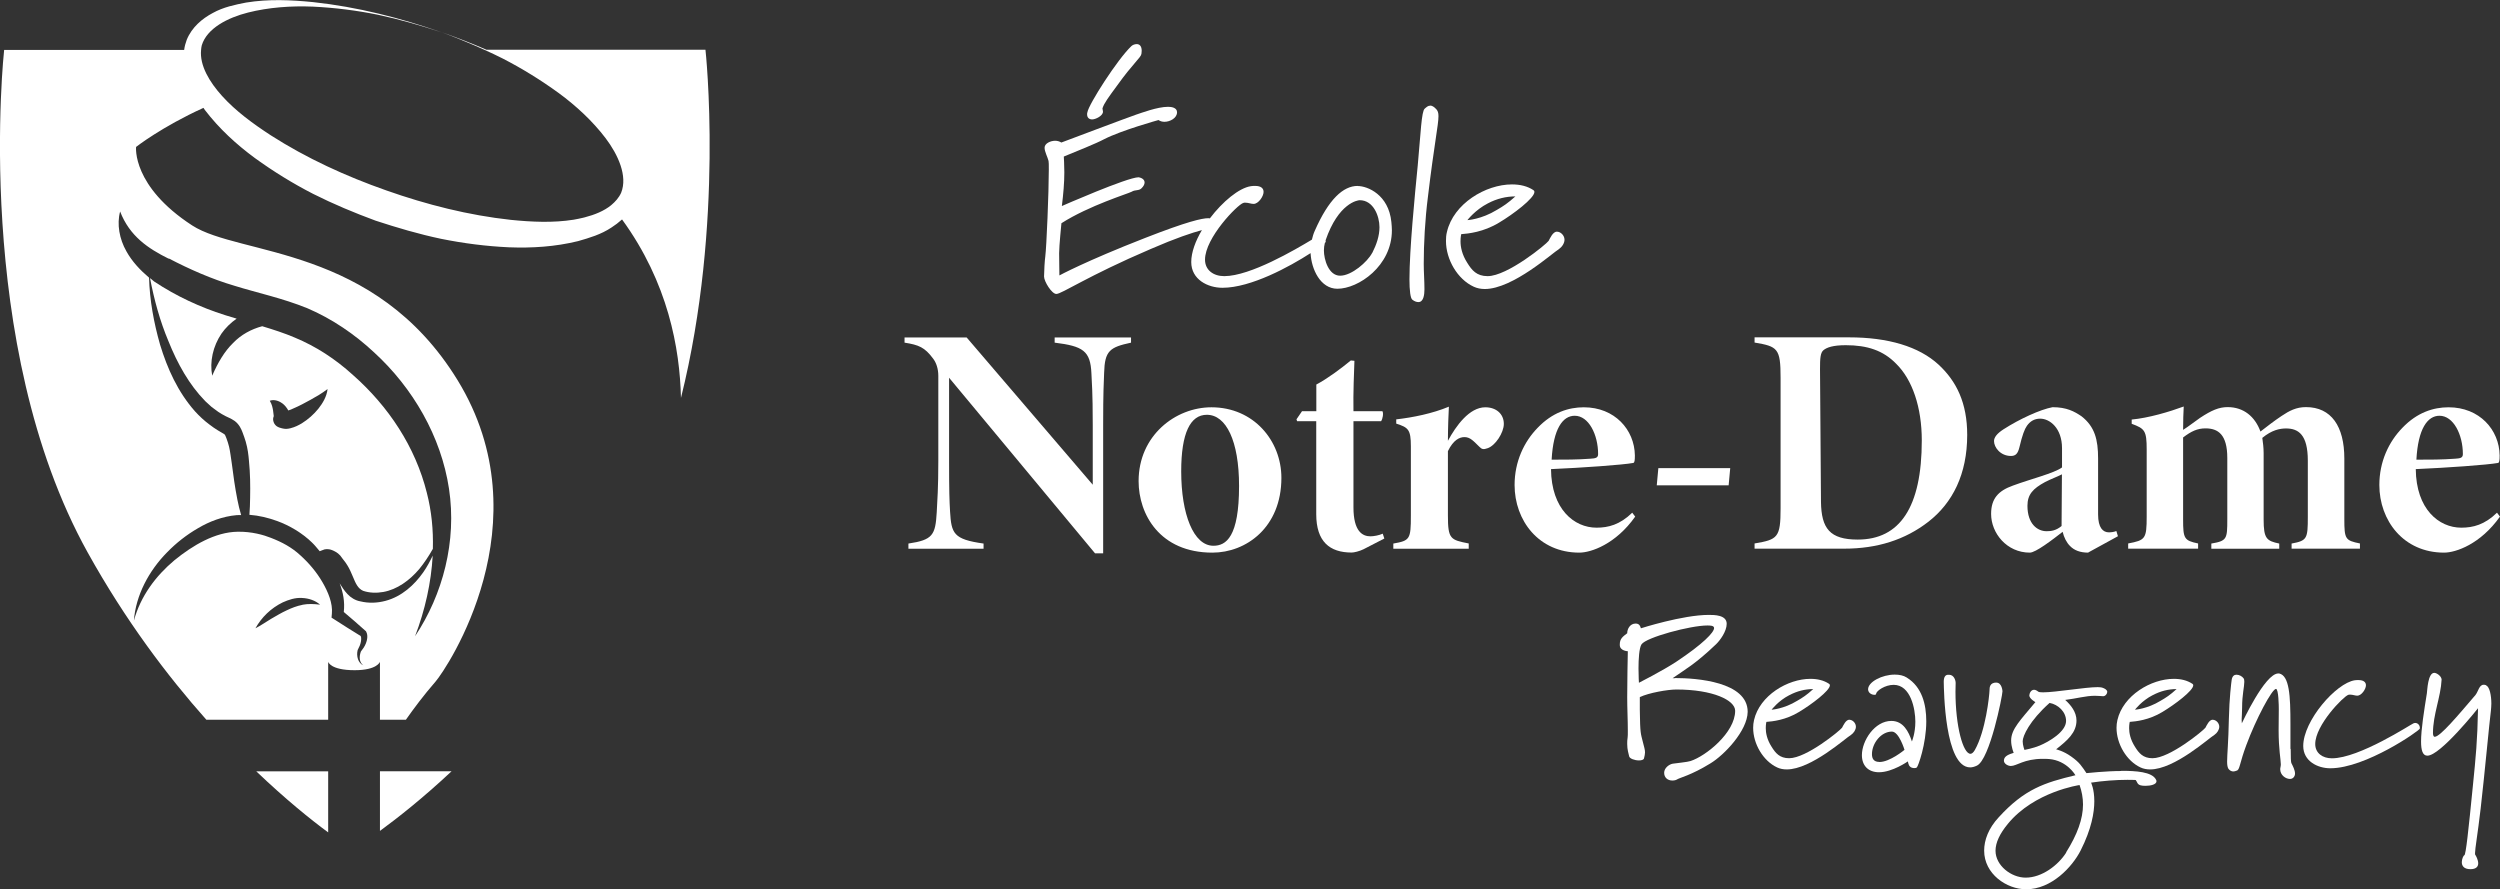 <?xml version="1.0" encoding="UTF-8"?>
<svg xmlns="http://www.w3.org/2000/svg" id="uuid-b6468bec-f371-4d66-b177-502a1f3ecadd" viewBox="0 0 283.46 100.84">
  <rect x="0" y="0" width="283.46" height="100.84" fill="#333333" stroke="none"/>
  <defs>
    <style>.uuid-90fe241f-99a3-4ad7-8e41-8514a8028287{fill:#fff;}</style>
  </defs>
  <g id="uuid-1cad2338-f75f-4cce-971d-601b94f2924e">
    <g>
      <g>
        <path class="uuid-90fe241f-99a3-4ad7-8e41-8514a8028287" d="m37.21,94.38v-6.92h-8.15c3.32,3.17,6.19,5.48,8.15,6.92Z"></path>
        <path class="uuid-90fe241f-99a3-4ad7-8e41-8514a8028287" d="m43.08,94.21c2-1.46,4.85-3.7,8.12-6.76h-8.12v6.76Z"></path>
      </g>
      <g>
        <path class="uuid-90fe241f-99a3-4ad7-8e41-8514a8028287" d="m128.25,38.85c-2.43.52-2.99.92-3.06,3.43-.04,1.14-.11,2.07-.11,5.9v14.56h-.92l-16.55-19.91v9.44c0,3.43.04,4.5.11,5.71.15,2.51.37,3.17,3.8,3.65v.59h-8.52v-.59c2.76-.41,3.06-.96,3.21-3.54.07-1.33.18-2.76.18-5.82v-9.66c0-.77-.22-1.47-.59-1.95-.96-1.29-1.62-1.55-3.24-1.81v-.59h7.04l14.3,16.7v-6.78c0-3.83-.11-4.79-.15-5.83-.11-2.58-.96-3.1-4.17-3.5v-.59h8.66v.59Z"></path>
        <path class="uuid-90fe241f-99a3-4ad7-8e41-8514a8028287" d="m137.36,46.18c4.79,0,7.93,3.8,7.93,8,0,5.64-4.02,8.48-7.82,8.48-5.97,0-8.37-4.35-8.37-8.11,0-5.16,4.17-8.37,8.26-8.37Zm-.52.85c-1.88,0-2.91,2.07-2.91,6.41,0,4.87,1.4,8.44,3.65,8.44,1.44,0,2.91-.99,2.91-6.78,0-5.12-1.47-8.07-3.65-8.07Z"></path>
        <path class="uuid-90fe241f-99a3-4ad7-8e41-8514a8028287" d="m154.66,62.25c-.52.26-1.14.4-1.4.4-2.51,0-4.02-1.25-4.02-4.35v-10.54h-2.17l-.07-.22.63-.92h1.62v-3.02c1.25-.66,2.8-1.81,3.91-2.73l.41.04c-.04,1.11-.15,3.65-.11,5.71h3.28c.15.22.04.88-.15,1.14h-3.13v9.77c0,2.73,1.03,3.28,1.92,3.28.37,0,.99-.11,1.4-.3l.18.55-2.29,1.18Z"></path>
        <path class="uuid-90fe241f-99a3-4ad7-8e41-8514a8028287" d="m166.53,62.22h-8.55v-.59c1.88-.33,1.99-.48,1.99-3.17v-7.85c0-1.92-.3-2.14-1.66-2.58v-.48c1.92-.22,4.09-.66,5.97-1.44-.04.59-.11,2.54-.11,3.87.92-1.7,2.43-3.8,4.24-3.8,1.22,0,2.1.74,2.1,1.88,0,1-.96,2.47-1.84,2.76-.48.18-.66.11-.92-.15-.66-.63-1.03-1.11-1.7-1.11-.55,0-1.25.3-1.88,1.59v7.3c0,2.69.29,2.76,2.36,3.17v.59Z"></path>
        <path class="uuid-90fe241f-99a3-4ad7-8e41-8514a8028287" d="m185.41,58.57c-2.21,3.13-5.01,4.09-6.34,4.09-4.61,0-7.34-3.65-7.34-7.67,0-2.65,1.07-4.9,2.62-6.49,1.66-1.73,3.5-2.32,5.23-2.32,3.5,0,5.75,2.54,5.79,5.46,0,.59-.04.81-.18.85-1.18.22-5.86.55-9.33.7.04,4.54,2.62,6.64,5.16,6.64,1.33,0,2.65-.33,4.05-1.7l.33.44Zm-6.86-11.43c-1.36,0-2.43,1.47-2.62,4.98,1.47,0,2.91,0,4.39-.11.55-.04.88-.07.88-.52,0-2.21-1.07-4.35-2.65-4.35Z"></path>
        <path class="uuid-90fe241f-99a3-4ad7-8e41-8514a8028287" d="m196,55.03h-8.15l.18-1.95h8.15l-.18,1.95Z"></path>
        <path class="uuid-90fe241f-99a3-4ad7-8e41-8514a8028287" d="m209.64,38.25c4.42,0,7.93,1.03,10.17,3.1,2.03,1.88,3.24,4.35,3.24,7.96,0,4.46-1.66,7.71-4.39,9.84-2.65,2.06-5.82,3.06-9.55,3.06h-10.17v-.59c2.62-.44,2.95-.66,2.95-3.98v-14.82c0-3.32-.33-3.54-2.95-3.98v-.59h10.69Zm-3.17,18.65c.04,3.02,1,4.28,4.17,4.28,4.76,0,7.26-3.65,7.26-11.24,0-3.76-1.07-6.9-2.91-8.7-1.47-1.51-3.28-2.1-5.71-2.1-1.47,0-2.14.26-2.51.55-.37.29-.41.92-.41,2.17l.11,15.04Z"></path>
        <path class="uuid-90fe241f-99a3-4ad7-8e41-8514a8028287" d="m236.78,62.66c-.92,0-1.59-.26-2.06-.74-.41-.4-.7-.99-.85-1.62-1.18.92-3.06,2.36-3.72,2.36-2.62,0-4.39-2.21-4.39-4.39,0-1.73.81-2.62,2.47-3.21,1.99-.74,4.68-1.4,5.57-2.06v-2.18c0-2.29-1.4-3.35-2.47-3.35-.66,0-1.14.29-1.51.81-.26.37-.52,1.03-.85,2.43-.18.74-.44.99-.96.99-1.18,0-1.92-.96-1.92-1.69,0-.41.33-.85,1.07-1.33,1.84-1.18,4.17-2.25,5.57-2.51,1.59,0,2.47.48,3.28,1.03,1.51,1.18,1.88,2.65,1.88,4.79v6.34c0,1.51.55,2.03,1.22,2.03.26,0,.59-.04.85-.15l.18.59-3.36,1.84Zm-2.99-8.88c-.55.29-1.14.48-1.92.88-1.36.74-1.99,1.4-1.99,2.69,0,2.03,1.11,2.88,2.17,2.88.52,0,1.07-.07,1.7-.59,0-2.14.04-3.72.04-5.86Z"></path>
        <path class="uuid-90fe241f-99a3-4ad7-8e41-8514a8028287" d="m259.83,62.22v-.59c1.77-.33,1.84-.55,1.84-3.06v-6.34c0-2.95-1.07-3.65-2.47-3.65-.7,0-1.62.18-2.69,1.07.07.52.15,1.07.15,1.73v7.52c0,2.17.33,2.43,1.77,2.73v.59h-7.7v-.59c1.77-.3,1.81-.52,1.81-2.73v-6.97c0-2.65-1.03-3.36-2.47-3.36-.92,0-1.62.33-2.54,1.03v9.29c0,2.17.11,2.4,1.7,2.73v.59h-7.93v-.59c1.95-.37,2.1-.52,2.1-3.06v-7.6c0-2.14-.22-2.36-1.7-2.91v-.48c1.92-.18,4.28-.88,5.9-1.48-.04.55-.07,1.77-.07,2.65.7-.44,1.22-.88,1.92-1.36,1.29-.85,2.14-1.22,3.13-1.22,1.81,0,3.1,1.07,3.72,2.77.77-.59,1.51-1.18,2.4-1.77.88-.59,1.66-1,2.76-1,2.87,0,4.35,2.18,4.35,5.83v6.86c0,2.29.11,2.43,1.77,2.77v.59h-7.74Z"></path>
        <path class="uuid-90fe241f-99a3-4ad7-8e41-8514a8028287" d="m283.46,58.57c-2.21,3.13-5.01,4.09-6.34,4.09-4.61,0-7.34-3.65-7.34-7.67,0-2.65,1.07-4.9,2.62-6.49,1.66-1.73,3.5-2.32,5.23-2.32,3.5,0,5.75,2.54,5.79,5.46,0,.59-.04.81-.18.85-1.18.22-5.86.55-9.33.7.04,4.54,2.62,6.64,5.16,6.64,1.33,0,2.65-.33,4.05-1.7l.33.44Zm-6.86-11.43c-1.36,0-2.43,1.47-2.62,4.98,1.47,0,2.91,0,4.39-.11.55-.04.88-.07.88-.52,0-2.21-1.07-4.35-2.65-4.35Z"></path>
      </g>
      <g>
        <path class="uuid-90fe241f-99a3-4ad7-8e41-8514a8028287" d="m123.84,13.54c.37,0,1.22-.4,1.22-.88,0-.14-.06-.26-.06-.37.2-.62.68-1.25,1.7-2.64,1.76-2.46,2.66-3.12,2.72-3.54,0-.11.03-.23.03-.34,0-.59-.28-.77-.57-.77-.23,0-.48.11-.6.23-1.56,1.47-4.85,6.6-4.99,7.51-.03.09-.03.14-.03.23,0,.4.26.57.57.57Z"></path>
        <path class="uuid-90fe241f-99a3-4ad7-8e41-8514a8028287" d="m153.94,21.08c-1.64,0-3.29,1.5-4.87,5.1-.15.33-.24.66-.32.99-1.88,1.13-6.99,4.14-9.94,4.14-1.22,0-2.18-.68-2.18-1.87,0-2.47,3.68-6.24,4.34-6.43.06-.03.14-.03.23-.03.34,0,.65.14.94.14.54,0,1.13-.85,1.13-1.36,0-.4-.28-.68-.96-.68-.14,0-.31,0-.48.03-1.34.2-3.21,1.75-4.65,3.65-.06,0-.12-.02-.17-.02-.71,0-2.38.37-7.17,2.24-6.77,2.64-9.72,4.25-9.72,4.25,0-.74-.03-1.45-.03-2.52,0-.82.26-3.4.26-3.4,3.15-2.01,7.62-3.37,7.96-3.57.42-.26.82-.08,1.13-.4.23-.23.34-.45.34-.65,0-.28-.23-.51-.68-.59-1.28,0-8.7,3.26-8.7,3.26.17-1.39.28-2.64.28-3.83,0-.82-.06-1.78-.06-1.78,1.39-.57,3.71-1.5,4.56-1.96,1.98-1.02,6.18-2.18,6.18-2.18.2.14.42.2.68.2.62,0,1.42-.42,1.42-1.08,0-.54-.65-.62-1.02-.62-1.22,0-3.06.71-3.6.88-.62.2-8.5,3.17-8.5,3.17-.23-.14-.45-.2-.71-.2-.48,0-1.19.28-1.19.79,0,.45.34,1.05.45,1.5.03.11.03.45.03.99,0,2.52-.26,8.76-.4,9.84-.06.37-.14,1.7-.14,2.27s.88,1.98,1.39,1.98c.62,0,3.49-2.01,10.71-5.1,2.88-1.25,4.68-1.84,5.8-2.14-.73,1.23-1.21,2.52-1.21,3.62,0,1.98,1.87,2.92,3.54,2.92,3.22,0,7.61-2.39,9.99-3.93.09,1.83,1.12,4.04,3.04,4.04,2.38,0,6.18-2.58,6.18-6.63,0-.31-.03-.59-.06-.94-.31-3.09-2.69-4.08-3.83-4.08Zm1.64,7.6c-.54,1.02-2.32,2.58-3.63,2.58s-1.84-1.84-1.84-2.86c0-.3.04-.59.11-.86.06-.05.09-.09.09-.11v-.11s-.01-.05-.01-.07c1.45-4.23,3.64-4.55,3.87-4.55,1.56,0,2.24,1.81,2.24,3.06,0,.99-.34,1.98-.82,2.92Z"></path>
        <path class="uuid-90fe241f-99a3-4ad7-8e41-8514a8028287" d="m162.16,11.98c-.26,0-.42.17-.62.34-.37.31-.45,2.75-.79,6.43-.34,3.46-.94,9.55-.94,12.92,0,1.28.11,2.18.34,2.32.26.2.48.26.68.26.57,0,.68-.82.68-1.44,0-.96-.08-1.98-.08-2.89,0-2.27.14-4.99.48-7.65.71-5.95,1.19-8.11,1.19-9.1,0-.4-.08-.59-.23-.77-.28-.31-.51-.43-.71-.43Z"></path>
        <path class="uuid-90fe241f-99a3-4ad7-8e41-8514a8028287" d="m176.55,26.26c-.48,0-.79.74-.96,1.05-.28.4-4.68,4-6.92,4-1.25,0-1.79-.68-2.3-1.5-.62-.96-.77-1.84-.77-2.44,0-.51.08-.82.08-.82.79-.06,2.52-.23,4.28-1.3,1.62-.96,4.02-2.78,4.02-3.49,0-.08-.03-.14-.11-.2-.68-.45-1.5-.65-2.44-.65-2.98,0-6.63,2.18-7.37,5.39-.09.34-.11.68-.11,1.02,0,2.1,1.3,4.34,3.15,5.19.37.17.79.26,1.25.26,3.2,0,7.77-4.17,8.39-4.51.37-.26.65-.68.65-1.08,0-.48-.43-.91-.85-.91Zm-7.85-3.2c1.02-.54,2.07-.79,3.12-.79-.88.79-1.36,1.1-2.1,1.53-1.76,1.08-3.34,1.16-3.34,1.16,0,0,.88-1.16,2.32-1.9Z"></path>
        <path class="uuid-90fe241f-99a3-4ad7-8e41-8514a8028287" d="m189.91,76.9h-.27c1.4-.98,2.58-1.6,4.94-3.86.44-.42,1.2-1.45,1.2-2.31,0-1.01-1.4-1.01-2.04-1.01-2.95,0-7.69,1.52-7.69,1.52-.05-.2-.15-.54-.59-.54-.64,0-.96.61-.96,1.1-.49.37-.84.62-.84,1.25v.1c.02.66.91.69.91.69-.02.59-.07,3.86-.07,5.21,0,1.28.07,2.58.07,3.83,0,.34,0,.62-.02.71-.05.3-.05.54-.05.76,0,.67.15,1.06.22,1.4.05.27.64.47,1.11.47.29,0,.52-.07.57-.22.07-.29.12-.49.12-.69,0-.32-.1-.59-.27-1.28-.2-.84-.29-.79-.32-3.54v-1.45c1.03-.49,3.17-.86,4.15-.86,4.13,0,6.66,1.21,6.66,2.41,0,2.48-3.32,5.14-5.06,5.7-.34.12-1.72.25-2.01.3-.42.07-.98.49-.98,1.03s.39.88.93.88c.22,0,.42-.05.52-.12.3-.2,1.6-.47,3.79-1.82,1.55-.93,4.2-3.69,4.23-5.85,0-3.42-5.82-3.83-8.23-3.83Zm-4.08.54s-.05-.74-.05-1.65c0-1.03.07-2.31.34-2.73.52-.79,5.53-2.14,7.47-2.14.29,0,.76,0,.76.29,0,.49-1.23,1.79-4.3,3.83-1.57,1.03-4.23,2.38-4.23,2.38Z"></path>
        <path class="uuid-90fe241f-99a3-4ad7-8e41-8514a8028287" d="m209.7,81.6c-.42,0-.69.64-.84.91-.25.34-4.05,3.46-6,3.46-1.08,0-1.55-.59-1.99-1.3-.54-.84-.66-1.6-.66-2.11,0-.44.07-.71.07-.71.69-.05,2.19-.2,3.71-1.13,1.4-.84,3.49-2.41,3.49-3.02,0-.07-.02-.12-.1-.17-.59-.39-1.3-.56-2.11-.56-2.58,0-5.75,1.89-6.39,4.67-.07.3-.1.59-.1.88,0,1.82,1.13,3.76,2.73,4.5.32.15.69.22,1.08.22,2.78,0,6.73-3.61,7.28-3.91.32-.22.56-.59.56-.93,0-.42-.37-.79-.74-.79Zm-6.81-2.78c.88-.47,1.79-.69,2.7-.69-.76.69-1.18.96-1.82,1.33-1.52.93-2.9,1.01-2.9,1.01,0,0,.76-1.01,2.01-1.65Z"></path>
        <path class="uuid-90fe241f-99a3-4ad7-8e41-8514a8028287" d="m216.21,76.83c-.39-.25-.86-.34-1.38-.34-1.43,0-3.02.83-3.02,1.67.02.44.44.62.71.62.12,0,.2-.02.2-.12.05-.34,1.01-1.01,1.99-1.01,1.94,0,2.46,2.75,2.46,4.18,0,1.33-.39,2.24-.39,2.24-.37-1.13-.98-2.33-2.33-2.33-1.89,0-3.34,2.24-3.34,3.88,0,1.18.71,1.94,1.94,1.94,1.52,0,3.27-1.23,3.27-1.23,0,0,.07.42.22.56.12.15.34.2.52.2.12,0,.25-.02.29-.1.12-.07,1.06-2.61,1.06-5.21,0-1.92-.49-3.88-2.19-4.94Zm-3.12,9.56c-.61,0-.84-.34-.84-.88,0-1.23,1.03-2.56,2.26-2.56.81,0,1.43,2.07,1.43,2.07,0,0-1.65,1.38-2.85,1.38Z"></path>
        <path class="uuid-90fe241f-99a3-4ad7-8e41-8514a8028287" d="m226.37,77.39c-.76,0-.79.54-.79.88-.02.64-.44,4.62-1.67,6.78-.17.29-.34.42-.49.42-.84,0-1.7-3.12-1.7-7.05,0-.32.02-.64.02-.98,0-.32-.2-.93-.74-.93h-.12c-.27,0-.49.2-.49.79.02.91.1,9.71,3,9.71.22,0,.49-.07.76-.2,1.47-.69,2.9-7.96,2.9-8.43,0,0-.05-.98-.69-.98Z"></path>
        <path class="uuid-90fe241f-99a3-4ad7-8e41-8514a8028287" d="m240.53,87.42c-1.7,0-3.96.24-3.96.24-.54-.79-.76-1.2-1.74-1.89-.86-.62-1.7-.81-1.7-.81,1.28-1.01,2.31-1.89,2.31-3.27,0-.96-.64-1.75-1.28-2.33,1.25-.15,2.33-.47,3.37-.47.47,0,.76.05.93.05.27,0,.47-.29.47-.49,0-.22-.27-.39-.59-.49-.1-.02-.27-.05-.49-.05-1.4,0-4.82.59-6.19.59-.27,0-.47-.02-.54-.07-.2-.15-.34-.22-.49-.22-.34,0-.52.37-.54.64,0,.37.69.76.69.76-1.67,2.01-2.75,3.05-2.75,4.35,0,.74.29,1.4.29,1.4-.47.15-1.11.34-1.11.88,0,.37.47.61.79.61.66,0,1.5-.81,3.61-.81.22,0,.44,0,.71.02,2.06.17,3,1.84,3,1.84-3.51.84-5.78,1.57-8.7,4.77-1.16,1.25-1.65,2.58-1.65,3.78,0,2.63,2.53,4.38,4.77,4.38,2.85,0,5.21-2.51,6.17-4.4,1.23-2.43,1.55-4.3,1.55-5.58,0-1.4-.37-2.11-.37-2.11,1.3-.2,2.85-.32,4.13-.32.57,0,.93.02.93.02.27.34.12.66,1.11.66.59,0,1.25-.15,1.25-.52,0-.05-.02-.12-.05-.17-.44-.91-2.33-1.01-3.93-1.01Zm-9.27-2.88c-.71.3-1.72.49-1.72.49,0,0-.2-.52-.2-.98,0-.59.76-2.31,3.05-4.35.96.17,1.87,1.01,1.87,2.04,0,1.23-1.94,2.36-3,2.8Zm3.02,12.12c-.93,1.47-2.78,2.85-4.6,2.85-1.65,0-3.42-1.38-3.42-3.05,0-.91.47-1.92,1.4-3.05,3-3.66,8.13-4.4,8.13-4.4.25.71.39,1.45.39,2.21,0,1.62-.64,3.39-1.92,5.43Z"></path>
        <path class="uuid-90fe241f-99a3-4ad7-8e41-8514a8028287" d="m250.9,81.6c-.42,0-.69.64-.84.91-.25.34-4.05,3.46-6,3.46-1.08,0-1.55-.59-1.99-1.3-.54-.84-.66-1.6-.66-2.11,0-.44.07-.71.07-.71.69-.05,2.19-.2,3.71-1.13,1.4-.84,3.49-2.41,3.49-3.02,0-.07-.02-.12-.1-.17-.59-.39-1.3-.56-2.11-.56-2.58,0-5.75,1.89-6.39,4.67-.07.3-.1.59-.1.88,0,1.82,1.13,3.76,2.73,4.5.32.15.69.22,1.08.22,2.78,0,6.73-3.61,7.28-3.91.32-.22.56-.59.56-.93,0-.42-.37-.79-.74-.79Zm-6.81-2.78c.88-.47,1.79-.69,2.7-.69-.76.69-1.18.96-1.82,1.33-1.52.93-2.9,1.01-2.9,1.01,0,0,.76-1.01,2.01-1.65Z"></path>
        <path class="uuid-90fe241f-99a3-4ad7-8e41-8514a8028287" d="m259.7,84.92v-2.83c0-3.2-.12-5.48-1.28-5.73h-.1c-1.52,0-4.13,5.65-4.13,5.65-.02-.2-.02-.34-.02-.47,0-.32.05-.61.05-1.33,0-1.43.25-2.36.25-2.9,0-.2-.02-.32-.1-.42-.15-.2-.47-.39-.79-.39-.25,0-.47.15-.54.57-.05.34-.27,2.11-.32,4.42-.05,2.65-.2,4.08-.2,4.87,0,.39.05.64.15.81.17.22.37.3.54.3s.34-.07.47-.12c.3-.22.27-.86,1.01-2.85,1.11-3,2.92-6.39,3.37-6.39.3,0,.32,1.99.32,2.29l-.02,2.38c0,2.21.25,3.37.25,3.88,0,.24-.07.39-.07.56,0,.66.61,1.1,1.11,1.1.37,0,.57-.32.57-.61,0-.39-.25-.86-.42-1.2-.05-.17-.07-.61-.07-1.6Z"></path>
        <path class="uuid-90fe241f-99a3-4ad7-8e41-8514a8028287" d="m273.86,81.97c-.07,0-.15.02-.22.05-.27.1-6.14,3.96-9.24,3.96-1.06,0-1.89-.59-1.89-1.62,0-2.14,3.2-5.41,3.76-5.58.05-.02.12-.02.2-.02.29,0,.57.12.81.12.47,0,.98-.74.98-1.18,0-.34-.25-.59-.84-.59-.12,0-.27,0-.42.02-2.14.32-5.85,4.6-5.85,7.45,0,1.72,1.62,2.53,3.07,2.53,4.01,0,10.13-4.28,10.15-4.5v-.1c0-.27-.22-.54-.52-.54Z"></path>
        <path class="uuid-90fe241f-99a3-4ad7-8e41-8514a8028287" d="m281.88,77.69c-.1-.05-.2-.05-.27-.05-.52,0-.61.76-.93,1.16-1.99,2.33-4.01,4.74-4.62,4.74-.17,0-.2-.27-.2-.42,0-2.11.88-4.06.98-6.07-.02-.39-.56-.76-.83-.76-.74,0-.79,2.01-.84,2.31-.32,2.01-.66,4.1-.66,5.48,0,.96.17,1.6.71,1.6,1.47.02,5.75-5.38,5.75-5.38-.07,3.69-.25,5.48-.59,8.85-.49,4.94-.79,7.77-.96,7.82-.1.02-.29.42-.29.79,0,.39.22.79.98.79.64,0,.88-.29.88-.66,0-.39-.25-.86-.34-.98-.02-.02-.02-.07-.02-.17,0-.52.29-2.09.64-5.09.47-4.08.98-9.71,1.16-11.08.02-.24.05-.52.05-.79,0-.93-.2-1.92-.59-2.06Z"></path>
      </g>
      <path class="uuid-90fe241f-99a3-4ad7-8e41-8514a8028287" d="m23.28,45.49l.71.65.76.56c.26.18.54.33.82.48.29.16.55.22,1.04.55.53.4.75.93.88,1.27.15.38.25.69.37,1.07.23.8.31,1.48.37,2.2.14,1.41.16,2.8.13,4.19,0,.64-.04,1.27-.08,1.91,1.08.08,2.14.34,3.13.7,1.41.51,2.83,1.35,3.94,2.42.33.31.61.67.9,1.01.23-.08.39-.16.56-.21.33-.06.68-.05,1.28.3.15.09.32.21.48.39.07.08.16.21.23.31.06.09.09.11.13.17.17.2.32.42.45.63.27.43.45.87.62,1.27.34.83.59,1.37,1.17,1.63.7.24,1.51.27,2.29.13,1.57-.28,2.98-1.31,4.07-2.59.58-.71,1.09-1.48,1.55-2.3.06-2.15-.15-4.28-.68-6.34-1.3-5.23-4.36-9.82-8.38-13.37-1.99-1.81-4.18-3.24-6.59-4.24-1.17-.5-2.41-.9-3.7-1.29-1.23.33-2.39.95-3.3,1.9-.99.96-1.73,2.24-2.37,3.71-.3-1.59.08-3.33,1.05-4.77.46-.66,1.05-1.23,1.72-1.7-.44-.13-.88-.26-1.32-.4-2.81-.89-5.53-2.15-8.03-3.81-.16-.12-.31-.26-.47-.39.47,2.47,1.13,4.88,2.09,7.16,1.01,2.52,2.35,4.94,4.17,6.79Zm8.73.24c.29.22.5.49.68.81.19-.06.41-.14.62-.25.62-.26,1.26-.61,1.9-.96.65-.36,1.28-.72,1.93-1.22-.09.84-.54,1.6-1.05,2.24-.52.64-1.14,1.19-1.87,1.65-.38.22-.75.42-1.3.56-.13.04-.32.06-.48.07-.21,0-.57-.08-.56-.09l-.1-.03-.1-.03s-.14-.05-.2-.09l-.1-.06c-.1-.06-.3-.27-.36-.49-.08-.24-.05-.43-.04-.46.01-.07.03-.14.06-.2-.02-.2-.05-.42-.08-.65-.06-.32-.11-.65-.37-1.09.47-.18,1.03,0,1.42.3Z"></path>
    </g>
    <path class="uuid-90fe241f-99a3-4ad7-8e41-8514a8028287" d="m79.99,5.64h-24.83c-1.66-.72-3.35-1.38-5.06-1.98.76.28,1.51.58,2.26.89.11.05.22.09.34.14.75.31,1.49.62,2.23.96,0,0,0,0,0,0h0c.69.31,1.38.64,2.06.98,2.22,1.14,4.35,2.46,6.36,3.92,2,1.47,3.84,3.18,5.31,5.11,1.43,1.89,2.52,4.3,1.77,6.19-.25.56-.66,1.02-1.14,1.42h0c-.8.65-1.86,1.08-2.98,1.37-.07.02-.13.04-.2.05-.35.08-.71.16-1.07.22-2.3.37-4.73.26-7.11.02-4.79-.52-9.54-1.72-14.13-3.34-4.59-1.61-9.04-3.65-13.1-6.25-2.01-1.31-3.97-2.74-5.53-4.47-1.39-1.54-2.55-3.43-2.37-5.21h0c.02-.18.03-.36.08-.53.59-1.93,2.95-3.13,5.25-3.71,2.35-.59,4.86-.77,7.34-.67,2.48.12,4.97.43,7.42.93,2.44.52,4.85,1.22,7.22,2-4.72-1.66-9.6-2.9-14.6-3.44-2.5-.25-5.05-.37-7.61.05-1.27.25-2.56.51-3.77,1.18-1.19.63-2.38,1.61-2.96,3.05-.14.37-.24.76-.29,1.14H.47s-3.68,33.3,9.47,56.98c4.29,7.72,9.03,13.99,13.46,18.97h13.81v-6.57s.24.95,3,.95c2.57,0,2.87-.95,2.87-.95v6.57h2.94c.87-1.24,2-2.76,3.38-4.35,1.22-1.41,12.41-17.97,2.48-34.16-9.41-15.33-24.73-14.06-30.09-17.54-6.85-4.45-6.36-8.9-6.36-8.9,0,0,2.89-2.27,7.64-4.43.06.08.11.16.16.24,1.63,2.13,3.58,3.91,5.67,5.45,2.1,1.52,4.3,2.88,6.6,4.06,2.3,1.16,4.68,2.15,7.09,3.04,2.44.8,4.91,1.53,7.43,2.06,2.53.51,5.09.84,7.69.96,2.59.1,5.23-.06,7.83-.7,1.29-.37,2.6-.75,3.8-1.55.41-.26.81-.57,1.19-.91,5.23,7.19,6.55,14.62,6.68,20.24,4.95-19.83,2.78-39.46,2.78-39.46Zm-45.7,62.94c-.62.12-1.22.35-1.8.63-.59.27-1.15.61-1.74.95-.58.34-1.14.75-1.79,1.08.7-1.25,1.76-2.29,3.1-2.94.67-.3,1.41-.55,2.18-.5.76.03,1.51.28,2.05.76-.72-.09-1.37-.11-1.99.01Zm-15.16-39.28c2.36,1.23,4.84,2.33,7.45,3.1,2.6.81,5.44,1.4,8.27,2.55,2.81,1.2,5.39,2.97,7.56,5,4.39,4.01,7.61,9.54,8.5,15.47.9,5.95-.7,11.99-3.85,16.72,1.14-2.98,1.83-6.08,2-9.14-.31.65-.65,1.29-1.07,1.89-1.01,1.44-2.44,2.75-4.29,3.24-.91.24-1.89.29-2.86.05-.54-.09-1.09-.43-1.45-.83-.38-.4-.62-.81-.86-1.18,0-.01-.01-.02-.02-.03.39,1,.6,2.09.47,3.25.82.7,1.64,1.39,2.44,2.12l.08.07h0c.17.33.15.53.14.76-.02.22-.08.42-.15.6-.14.36-.35.65-.57.93-.18.49-.25,1.19.28,1.57-.61-.26-.81-1.07-.65-1.72h0s.02-.05.02-.05c.16-.3.3-.61.35-.91.03-.15.04-.3.03-.43,0-.08-.03-.17-.06-.22-1.02-.61-2-1.26-3-1.89l-.3-.19.04-.46c.11-1.16-.42-2.44-1.07-3.56-.66-1.14-1.54-2.18-2.51-3.05-.97-.9-2.07-1.49-3.34-1.98-.8-.32-2.17-.72-3.77-.69-2.54.04-5.06,1.52-7.17,3.24-2.1,1.76-3.84,4.07-4.59,6.85.21-2.87,1.69-5.65,3.76-7.75,1.03-1.06,2.21-1.99,3.51-2.74,1.28-.76,2.79-1.34,4.37-1.48.17-.02.34,0,.52-.01-.17-.59-.32-1.18-.43-1.77-.27-1.37-.46-2.75-.63-4.09-.1-.66-.18-1.35-.31-1.9-.14-.58-.45-1.38-.49-1.37-.08-.08-.46-.28-.77-.47-.33-.2-.63-.41-.93-.64-.61-.45-1.16-.96-1.66-1.51-1.97-2.22-3.15-4.88-3.97-7.57-.71-2.49-1.18-5.04-1.25-7.6-.99-.84-1.92-1.81-2.57-2.99-.79-1.39-1.1-3.07-.71-4.51,1.08,2.8,3.18,4.2,5.52,5.36Z"></path>
  </g>
</svg>
